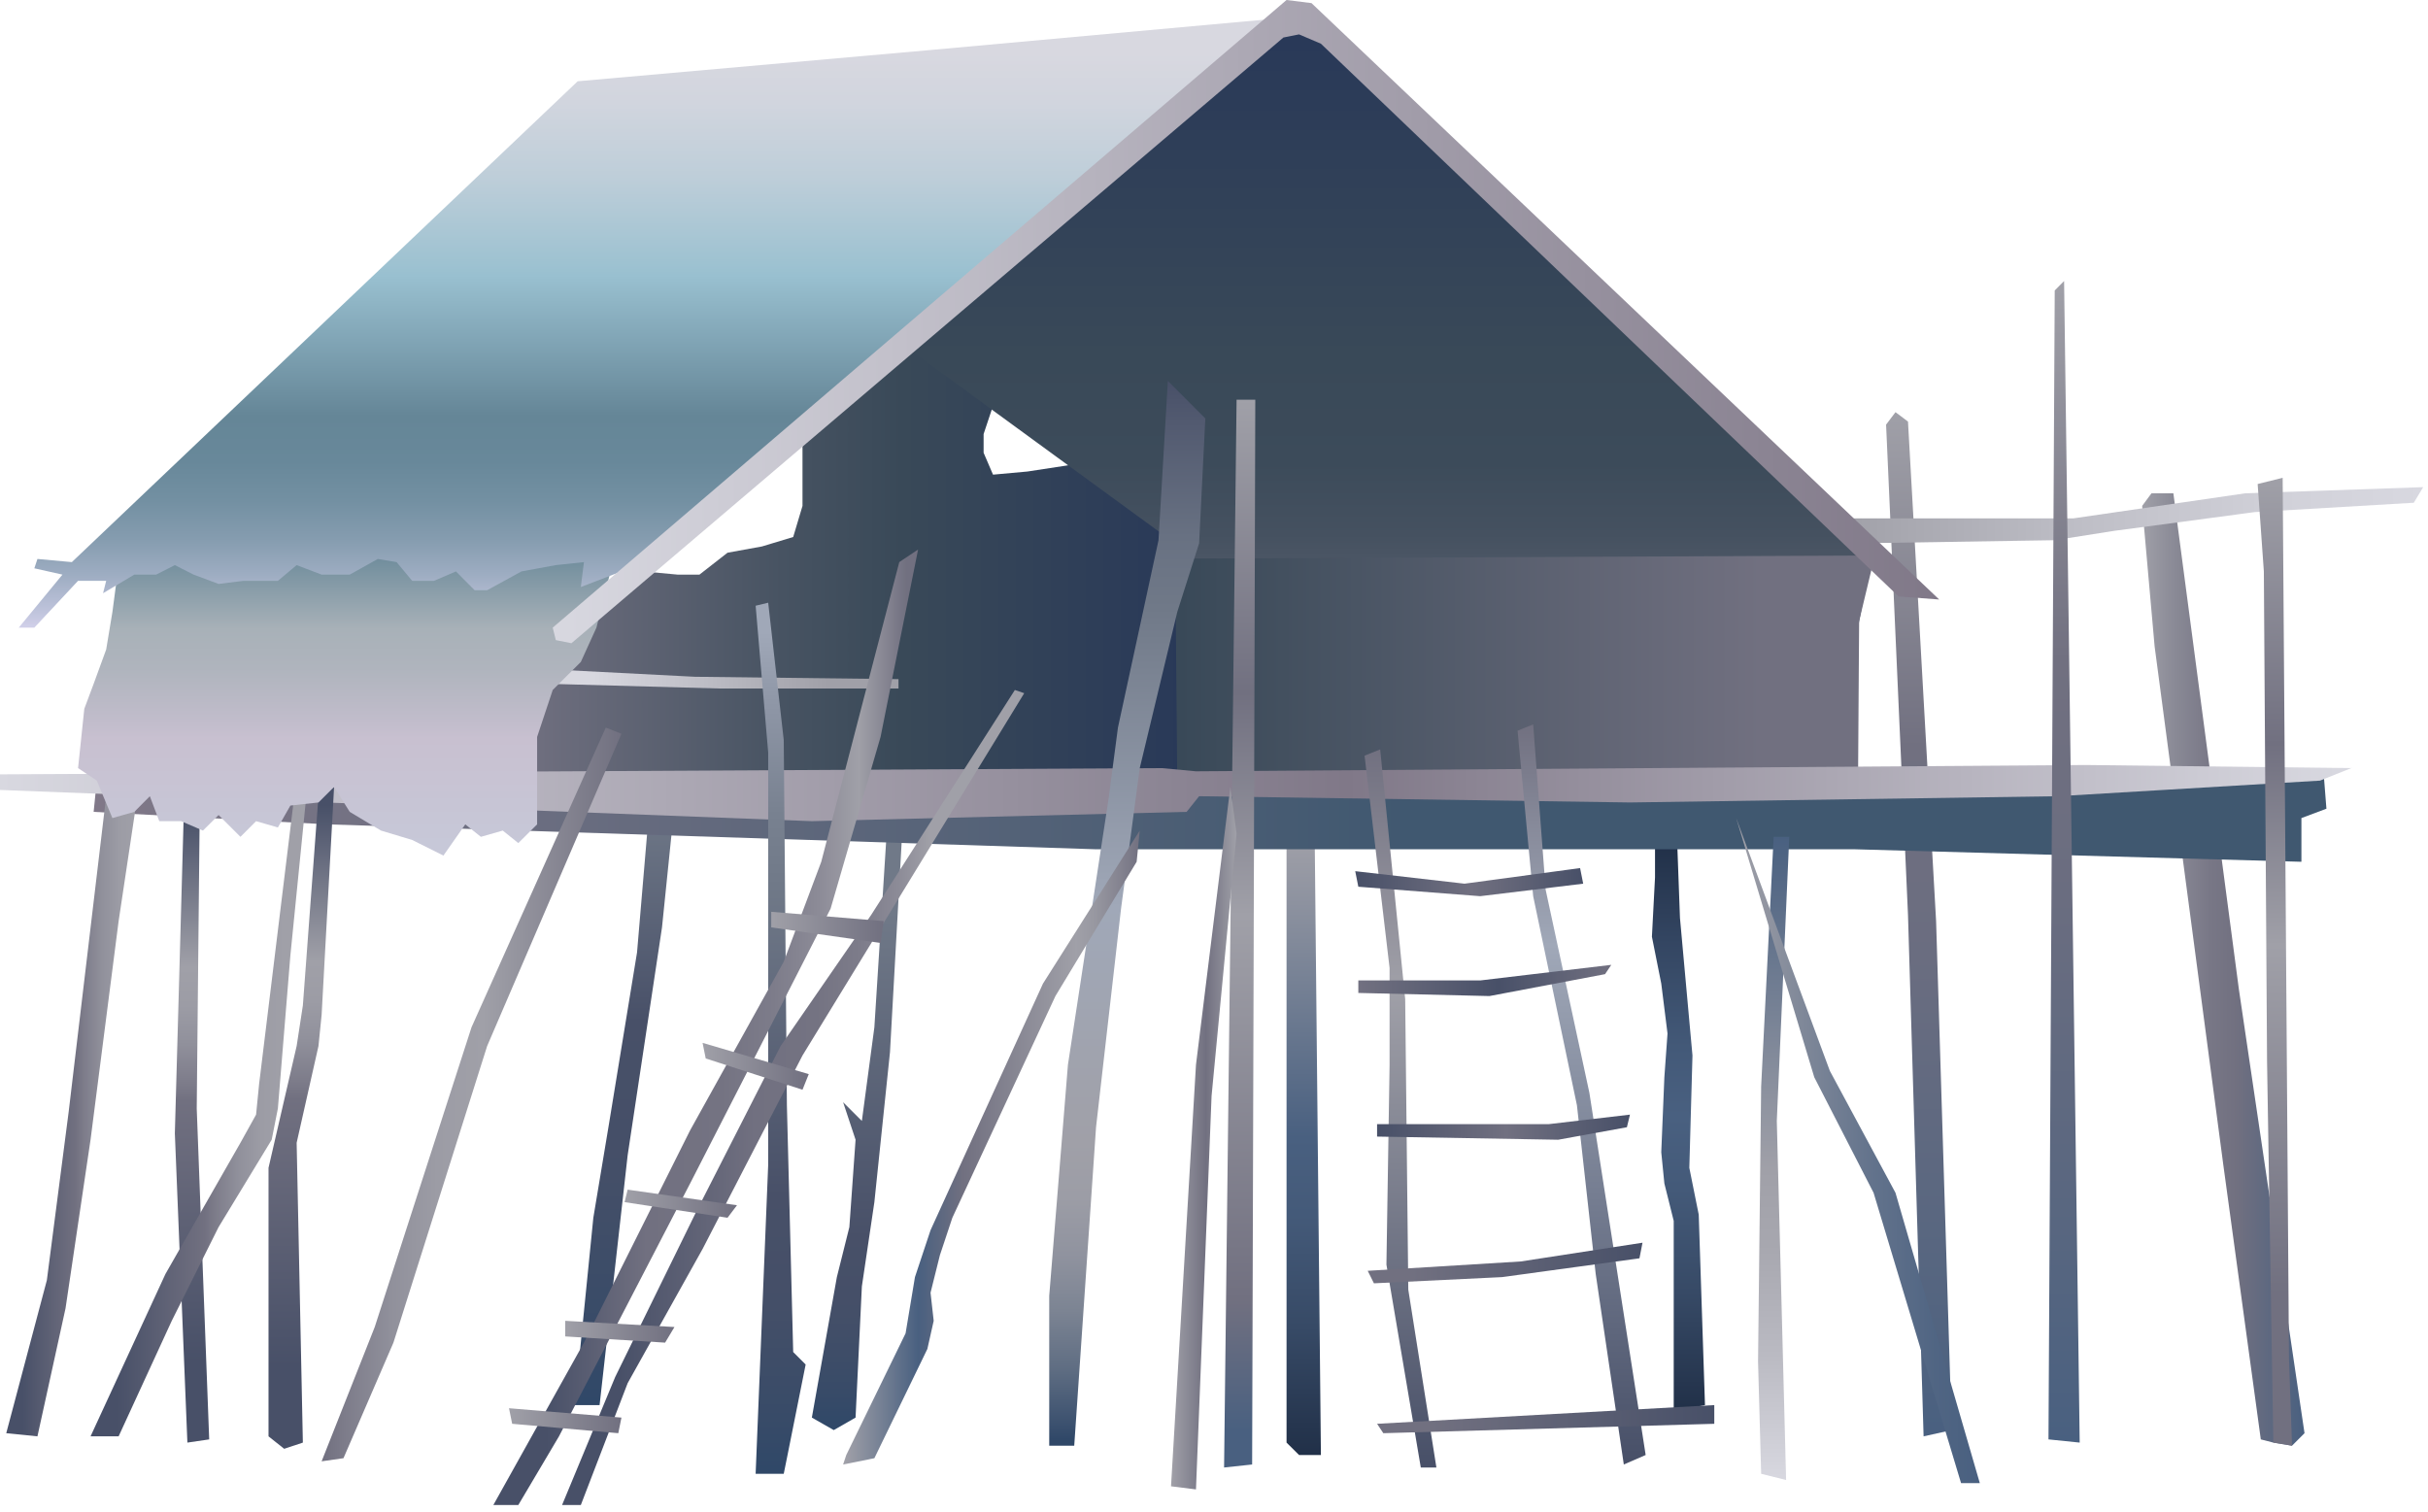 
        <svg xmlns:rdf="http://www.w3.org/1999/02/22-rdf-syntax-ns#" xmlns="http://www.w3.org/2000/svg" xmlns:cc="http://creativecommons.org/ns#" xmlns:xlink="http://www.w3.org/1999/xlink" xmlns:dc="http://purl.org/dc/elements/1.1/" x="0px" y="0px" width="501" height="312" viewBox="0 0 501 312" xml:space="preserve">
            <title>Reef fishing hut</title>
            <desc xmlns:ian_image_library="https://ian.umces.edu/media-library/">
                <ian_image_library:title>Reef fishing hut</ian_image_library:title>
                <ian_image_library:descr>Illustration of reef fishing hut</ian_image_library:descr>
                <ian_image_library:scene>
                    <ian_image_library:contains>fishing, industry, reef, fishing, hut, harvest, catch, collection</ian_image_library:contains>
                    <ian_image_library:when>2008-12-22</ian_image_library:when>
                </ian_image_library:scene>
            </desc>
            
 <defs></defs>
 <linearGradient id="ian_symbols_32702abec5f94dd45908af61c30735b1" y2="114.7" gradientUnits="userSpaceOnUse" x2="247.43" y1="114.7" x1="107.6">
  <stop stop-color="#717080" offset=".006"/>
  <stop stop-color="#6B6C7C" offset=".052"/>
  <stop stop-color="#475362" offset=".385"/>
  <stop stop-color="#394958" offset=".562"/>
  <stop stop-color="#283858" offset="1"/>
 </linearGradient>
 <polygon points="107.6 160.44 109.54 144.99 116.63 134.03 132.72 117.92 139.82 118.58 144.33 118.58 150.12 114.06 157.22 112.77 163.67 110.82 165.59 104.4 165.59 89.575 189.44 67.659 205.54 81.833 202.96 89.575 202.96 93.43 204.9 97.95 211.99 97.306 220.36 96.028 222.93 92.796 247.43 112.12 246.14 161.74" fill="url(#ian_symbols_32702abec5f94dd45908af61c30735b1)"/>
 <linearGradient id="ian_symbols_de562af611173a048d66d053ee76f15d" y2="4.521" gradientUnits="userSpaceOnUse" x2="286.41" y1="161.74" x1="286.41">
  <stop stop-color="#717080" offset=".152"/>
  <stop stop-color="#696A7A" offset=".173"/>
  <stop stop-color="#545C6B" offset=".246"/>
  <stop stop-color="#455160" offset=".327"/>
  <stop stop-color="#3C4B5A" offset=".421"/>
  <stop stop-color="#394958" offset=".562"/>
  <stop stop-color="#283858" offset="1"/>
 </linearGradient>
 <polygon points="383.38 161.09 383.38 129.52 385.96 116 311.21 44.465 269.33 4.521 262.89 5.798 189.44 69.603 186.86 71.535 244.2 113.4 242.92 161.74" fill="url(#ian_symbols_de562af611173a048d66d053ee76f15d)"/>
 <linearGradient id="ian_symbols_0d2ea09ac63e01a4653f869056c3a1a6" y2="138.18" gradientUnits="userSpaceOnUse" x2="386.86" y1="138.18" x1="242.51">
  <stop stop-color="#394958" offset=".006"/>
  <stop stop-color="#717080" offset=".837"/>
 </linearGradient>
 <polygon points="242.92 161.74 242.51 115.28 386.86 114.63 383.62 128.16 383.38 161.09" fill="url(#ian_symbols_0d2ea09ac63e01a4653f869056c3a1a6)"/>
 <linearGradient id="ian_symbols_10ae46df263f7e94fd3b172e8df04fcf" y2="140.16" gradientUnits="userSpaceOnUse" x2="185.4" y1="140.16" x1="113.4">
  <stop stop-color="#D8D8E0" offset=".124"/>
  <stop stop-color="#A0A0A8" offset=".798"/>
  <stop stop-color="#A0A0A8" offset="1"/>
 </linearGradient>
 <polygon points="115.34 138.22 143.36 139.66 185.4 140.15 185.4 142.09 148.68 142.09 113.4 141.12" fill="url(#ian_symbols_10ae46df263f7e94fd3b172e8df04fcf)"/>
 <linearGradient id="ian_symbols_25e9b6be3d4711441541fd9e7843657e" y2="172.04" gradientUnits="userSpaceOnUse" x2="346.33" y1="291.24" x1="346.33">
  <stop stop-color="#213048" offset="0"/>
  <stop stop-color="#374A66" offset=".206"/>
  <stop stop-color="#445A79" offset=".386"/>
  <stop stop-color="#496080" offset=".511"/>
  <stop stop-color="#435978" offset=".631"/>
  <stop stop-color="#334561" offset=".819"/>
  <stop stop-color="#213048" offset=".983"/>
 </linearGradient>
 <polygon points="341.5 172.04 346.01 172.04 346.65 189.44 348.58 210.71 349.23 217.81 348.58 241 350.52 250.65 351.81 289.96 345.36 291.24 345.36 251.95 343.43 244.22 342.79 237.78 343.43 222.3 344.08 213.28 342.79 202.98 340.86 193.31 341.5 181.06" fill="url(#ian_symbols_25e9b6be3d4711441541fd9e7843657e)"/>
 <linearGradient id="ian_symbols_f4103707029b7cc411cf7940a1fb56d9" y2="166.24" gradientUnits="userSpaceOnUse" x2="128.86" y1="289.96" x1="128.86">
  <stop stop-color="#304868" offset=".006"/>
  <stop stop-color="#384B68" offset=".122"/>
  <stop stop-color="#444F68" offset=".381"/>
  <stop stop-color="#485068" offset=".64"/>
  <stop stop-color="#707988" offset="1"/>
 </linearGradient>
 <polygon points="134.02 166.24 139.17 166.24 136.6 191.38 129.51 238.42 123.72 289.96 118.56 289.96 122.43 251.3 125.65 231.98 131.45 196.53" fill="url(#ian_symbols_f4103707029b7cc411cf7940a1fb56d9)"/>
 <linearGradient id="ian_symbols_c11a0e5e503997d4719491bef3fdd4c3" y2="170.76" gradientUnits="userSpaceOnUse" x2="176.87" y1="295.12" x1="176.87">
  <stop stop-color="#304868" offset=".006"/>
  <stop stop-color="#384B68" offset=".064"/>
  <stop stop-color="#444F68" offset=".192"/>
  <stop stop-color="#485068" offset=".32"/>
  <stop stop-color="#707988" offset=".86"/>
 </linearGradient>
 <polygon points="167.52 292.54 172.04 295.12 176.54 292.54 177.84 265.47 180.42 248.08 183.64 217.15 186.22 170.76 182.99 171.4 180.42 211.99 177.84 231.32 173.97 227.46 176.54 235.2 175.26 253.23 172.68 263.55" fill="url(#ian_symbols_c11a0e5e503997d4719491bef3fdd4c3)"/>
 <linearGradient id="ian_symbols_87d1653fe9ac2924a9ba7753f4fca41e" y2="172.04" gradientUnits="userSpaceOnUse" x2="269.01" y1="300.26" x1="269.01">
  <stop stop-color="#213048" offset="0"/>
  <stop stop-color="#374A66" offset=".206"/>
  <stop stop-color="#445A79" offset=".386"/>
  <stop stop-color="#496080" offset=".511"/>
  <stop stop-color="#A0A0A8" offset=".994"/>
 </linearGradient>
 <polygon points="265.47 297.7 268.05 300.26 272.56 300.26 271.27 172.04 265.47 172.04" fill="url(#ian_symbols_87d1653fe9ac2924a9ba7753f4fca41e)"/>
 <linearGradient id="ian_symbols_ad1a0d6fdfc596e46139d010e042aa68" y2="200.07" gradientUnits="userSpaceOnUse" x2="475.52" y1="200.07" x1="442.02">
  <stop stop-color="#A0A0A8" offset="0"/>
  <stop stop-color="#8A8A96" offset=".197"/>
  <stop stop-color="#787786" offset=".422"/>
  <stop stop-color="#717080" offset=".579"/>
  <stop stop-color="#496080" offset="1"/>
 </linearGradient>
 <polygon points="442.02 104.4 443.94 101.8 448.46 101.8 461.99 204.25 475.52 295.76 472.94 298.34 469.08 297.7 466.5 297.04 458.76 240.36 444.59 133.4" fill="url(#ian_symbols_ad1a0d6fdfc596e46139d010e042aa68)"/>
 <linearGradient id="ian_symbols_97743005c70d371431d15f2443185e97" y2="85.055" gradientUnits="userSpaceOnUse" x2="395.95" y1="296.41" x1="395.95">
  <stop stop-color="#496080" offset="0"/>
  <stop stop-color="#576680" offset=".171"/>
  <stop stop-color="#6A6D80" offset=".468"/>
  <stop stop-color="#717080" offset=".674"/>
  <stop stop-color="#A0A0A8" offset="1"/>
 </linearGradient>
 <polygon points="389.18 87.631 391.12 85.054 393.7 86.998 399.5 190.09 402.72 295.12 396.92 296.41 393.7 188.79" fill="url(#ian_symbols_97743005c70d371431d15f2443185e97)"/>
 <linearGradient id="ian_symbols_39c9d5b709a668c47d7c526e60168f22" y2="106.33" gradientUnits="userSpaceOnUse" x2="500" y1="106.33" x1="380.14">
  <stop stop-color="#A0A0A8" offset="0"/>
  <stop stop-color="#BEBEC6" offset=".404"/>
  <stop stop-color="#D1D1D9" offset=".756"/>
  <stop stop-color="#D8D8E0" offset="1"/>
 </linearGradient>
 <polygon points="500 100.53 463.29 101.8 427.84 106.97 380.14 106.97 383.38 112.12 423.98 111.48 436.21 109.55 465.21 105.68 498.07 103.75" fill="url(#ian_symbols_39c9d5b709a668c47d7c526e60168f22)"/>
 <linearGradient id="ian_symbols_bc30552ce9698b84e151299aa5ad0359" y2="168.18" gradientUnits="userSpaceOnUse" x2="480.04" y1="168.18" x1="19.323">
  <stop stop-color="#807888" offset="0"/>
  <stop stop-color="#405870" offset=".59"/>
  <stop stop-color="#405870" offset=".994"/>
 </linearGradient>
 <polygon points="479.38 158.51 480.04 166.89 474.88 168.82 474.88 177.84 382.74 175.26 226.16 175.26 67.659 170.12 19.323 167.54 19.972 161.09 246.14 161.74" fill="url(#ian_symbols_bc30552ce9698b84e151299aa5ad0359)"/>
 <linearGradient id="ian_symbols_25e803f55d15fb14d1040208ec1bf9d6" y2="163.67" gradientUnits="userSpaceOnUse" x2="485.18" y1="163.67">
  <stop stop-color="#D8D8E0" offset="0"/>
  <stop stop-color="#807888" offset=".573"/>
  <stop stop-color="#D8D8E0" offset=".994"/>
 </linearGradient>
 <polygon points="485.18 158.51 478.73 161.09 424.62 164.31 336.33 165.6 247.43 164.31 244.85 167.54 167.52 169.46 0 163.02 0 159.8 239.7 158.51 246.78 159.17 430.41 157.87" fill="url(#ian_symbols_25e803f55d15fb14d1040208ec1bf9d6)"/>
 <linearGradient id="ian_symbols_5a7a28364fb771e4818259007adf20d9" y2="82.488" gradientUnits="userSpaceOnUse" x2="255.8" y1="302.84" x1="255.8">
  <stop stop-color="#496080" offset=".034"/>
  <stop stop-color="#717080" offset=".157"/>
  <stop stop-color="#A0A0A8" offset=".517"/>
  <stop stop-color="#717080" offset=".725"/>
  <stop stop-color="#A0A0A8" offset="1"/>
 </linearGradient>
 <polygon points="255.16 82.488 259.02 82.488 258.37 302.22 252.58 302.84" fill="url(#ian_symbols_5a7a28364fb771e4818259007adf20d9)"/>
 <linearGradient id="ian_symbols_0b26fa0ec9aede84cd12b7e9fdfc776c" y2="234.87" gradientUnits="userSpaceOnUse" x2="255.16" y1="234.87" x1="241.63">
  <stop stop-color="#A0A0A8" offset=".006"/>
  <stop stop-color="#717080" offset=".534"/>
  <stop stop-color="#A0A0A8" offset="1"/>
 </linearGradient>
 <polygon points="246.78 307.36 241.63 306.72 246.78 219.73 253.87 162.39 255.16 172.04 250 226.18" fill="url(#ian_symbols_0b26fa0ec9aede84cd12b7e9fdfc776c)"/>
 <linearGradient id="ian_symbols_6d8af4ce6785aa349d5143800bb1c578" y2="78.612" gradientUnits="userSpaceOnUse" x2="232.6" y1="298.34" x1="232.6">
  <stop stop-color="#304868" offset=".006"/>
  <stop stop-color="#3C516F" offset=".021"/>
  <stop stop-color="#606E83" offset=".074"/>
  <stop stop-color="#7C8493" offset=".127"/>
  <stop stop-color="#90939F" offset=".18"/>
  <stop stop-color="#9C9DA6" offset=".233"/>
  <stop stop-color="#A0A0A8" offset=".286"/>
  <stop stop-color="#A0A8B8" offset=".506"/>
  <stop stop-color="#707988" offset=".786"/>
  <stop stop-color="#687182" offset=".854"/>
  <stop stop-color="#525A70" offset=".961"/>
  <stop stop-color="#485068" offset="1"/>
 </linearGradient>
 <polygon points="221.66 298.34 226.16 232.62 231.32 187.51 235.18 158.51 242.92 126.3 247.43 112.12 248.71 86.354 240.98 78.611 239.05 111.48 230.68 150.15 228.73 164.96 220.36 219.73 216.5 267.41 216.5 298.34" fill="url(#ian_symbols_6d8af4ce6785aa349d5143800bb1c578)"/>
 <linearGradient id="ian_symbols_2c5464d226d97174c9af189c8f93f5b9" y2="230.36" gradientUnits="userSpaceOnUse" x2="28.348" y1="230.36" x1="1.289">
  <stop stop-color="#485068" offset=".124"/>
  <stop stop-color="#717080" offset=".528"/>
  <stop stop-color="#7D7C8A" offset=".592"/>
  <stop stop-color="#90909B" offset=".727"/>
  <stop stop-color="#9C9CA5" offset=".864"/>
  <stop stop-color="#A0A0A8" offset="1"/>
 </linearGradient>
 <polygon points="7.726 296.41 1.289 295.76 9.669 264.19 14.174 229.4 21.911 164.31 28.348 164.31 24.477 190.09 18.684 235.2 13.524 269.99" fill="url(#ian_symbols_2c5464d226d97174c9af189c8f93f5b9)"/>
 <linearGradient id="ian_symbols_4efb2e5c1421edd4b520e586d2fa6522" y2="98.606" gradientUnits="userSpaceOnUse" x2="469.4" y1="298.34" x1="469.4">
  <stop stop-color="#717080" offset=".157"/>
  <stop stop-color="#A0A0A8" offset=".517"/>
  <stop stop-color="#717080" offset=".725"/>
  <stop stop-color="#A0A0A8" offset="1"/>
 </linearGradient>
 <polygon points="465.85 99.883 471.01 98.605 472.31 280.29 472.94 298.34 469.08 297.7 467.79 219.08 467.13 117.92" fill="url(#ian_symbols_4efb2e5c1421edd4b520e586d2fa6522)"/>
 <linearGradient id="ian_symbols_ec042228f5085db4cd39c3bc4ed9d1ae" y2="172.69" gradientUnits="userSpaceOnUse" x2="365.98" y1="305.42" x1="365.98">
  <stop stop-color="#D8D8E0" offset="0"/>
  <stop stop-color="#BABAC2" offset=".195"/>
  <stop stop-color="#A7A7AF" offset=".365"/>
  <stop stop-color="#A0A0A8" offset=".483"/>
  <stop stop-color="#496080" offset="1"/>
 </linearGradient>
 <polygon points="365.98 172.69 369.2 172.69 366.63 231.32 368.55 305.42 363.4 304.14 362.76 280.94 363.4 224.23" fill="url(#ian_symbols_ec042228f5085db4cd39c3bc4ed9d1ae)"/>
 <linearGradient id="ian_symbols_c5e0337c0541f224d1b9da278c61efca" y2="154.65" gradientUnits="userSpaceOnUse" x2="288.98" y1="302.84" x1="288.98">
  <stop stop-color="#485068" offset=".006"/>
  <stop stop-color="#A0A0A8" offset=".668"/>
  <stop stop-color="#717080" offset="1"/>
 </linearGradient>
 <polygon points="281.57 155.94 284.79 154.65 289.95 206.19 290.59 266.13 296.39 302.84 293.17 302.84 286.08 260.97 286.73 219.73 286.73 199.76" fill="url(#ian_symbols_c5e0337c0541f224d1b9da278c61efca)"/>
 <linearGradient id="ian_symbols_b147f97df2807f24197669b7104ce1b1" y2="149.49" gradientUnits="userSpaceOnUse" x2="326.35" y1="302.22" x1="326.35">
  <stop stop-color="#485068" offset=".006"/>
  <stop stop-color="#A0A8B8" offset=".702"/>
  <stop stop-color="#717080" offset="1"/>
 </linearGradient>
 <polygon points="313.14 150.79 316.36 149.49 318.94 183.64 327.96 225.53 339.57 300.26 335.06 302.22 329.26 262.89 325.39 228.1 316.36 184.94" fill="url(#ian_symbols_b147f97df2807f24197669b7104ce1b1)"/>
 <linearGradient id="ian_symbols_c8782ba9c35369e4c9ab703eda6610e3" y2="292.86" gradientUnits="userSpaceOnUse" x2="353.73" y1="292.86" x1="284.15">
  <stop stop-color="#717080" offset=".163"/>
  <stop stop-color="#485068" offset="1"/>
 </linearGradient>
 <polygon points="284.15 293.82 353.73 289.96 353.73 293.82 285.44 295.76" fill="url(#ian_symbols_c8782ba9c35369e4c9ab703eda6610e3)"/>
 <linearGradient id="ian_symbols_fe13a8ba4ead19d4a5c62d6678ea9167" y2="260.64" gradientUnits="userSpaceOnUse" x2="338.92" y1="260.64" x1="282.22">
  <stop stop-color="#717080" offset=".163"/>
  <stop stop-color="#485068" offset="1"/>
 </linearGradient>
 <polygon points="282.22 262.25 313.79 260.32 338.92 256.45 338.29 259.67 309.92 263.55 283.5 264.83" fill="url(#ian_symbols_fe13a8ba4ead19d4a5c62d6678ea9167)"/>
 <linearGradient id="ian_symbols_87f60427612ae0647ddb27057f2b3e7d" y2="232.61" gradientUnits="userSpaceOnUse" x2="336.33" y1="232.61" x1="284.15">
  <stop stop-color="#485068" offset=".006"/>
  <stop stop-color="#717080" offset=".511"/>
  <stop stop-color="#485068" offset="1"/>
 </linearGradient>
 <polygon points="336.33 230.02 335.7 232.62 321.52 235.2 284.15 234.55 284.15 231.98 319.59 231.98" fill="url(#ian_symbols_87f60427612ae0647ddb27057f2b3e7d)"/>
 <linearGradient id="ian_symbols_7d18ac142adc30b409f39e4fcfa3342d" y2="202.33" gradientUnits="userSpaceOnUse" x2="332.48" y1="202.33" x1="280.28">
  <stop stop-color="#717080" offset=".006"/>
  <stop stop-color="#485068" offset=".551"/>
  <stop stop-color="#717080" offset="1"/>
 </linearGradient>
 <polygon points="332.48 199.11 331.19 201.03 307.34 205.55 280.28 204.91 280.28 202.33 305.42 202.33" fill="url(#ian_symbols_7d18ac142adc30b409f39e4fcfa3342d)"/>
 <linearGradient id="ian_symbols_97f0260cbf7f1ef401b67d19921da893" y2="182.04" gradientUnits="userSpaceOnUse" x2="326.68" y1="182.04" x1="279.64">
  <stop stop-color="#485068" offset=".006"/>
  <stop stop-color="#717080" offset=".511"/>
  <stop stop-color="#485068" offset="1"/>
 </linearGradient>
 <polygon points="326.04 179.14 326.68 182.36 305.42 184.94 280.28 182.99 279.64 179.78 302.19 182.36" fill="url(#ian_symbols_97f0260cbf7f1ef401b67d19921da893)"/>
 <linearGradient id="ian_symbols_23dd49d31d09cad491f6406707500b3c" y2="164.31" gradientUnits="userSpaceOnUse" x2="39.623" y1="297.7" x1="39.623">
  <stop stop-color="#485068" offset=".124"/>
  <stop stop-color="#717080" offset=".528"/>
  <stop stop-color="#7D7C8A" offset=".556"/>
  <stop stop-color="#90909B" offset=".616"/>
  <stop stop-color="#9C9CA5" offset=".676"/>
  <stop stop-color="#A0A0A8" offset=".736"/>
  <stop stop-color="#485068" offset=".972"/>
 </linearGradient>
 <polygon points="43.166 297.04 40.594 228.75 41.239 164.31 38.017 164.31 36.079 233.9 38.667 297.7" fill="url(#ian_symbols_23dd49d31d09cad491f6406707500b3c)"/>
 <linearGradient id="ian_symbols_9c81d9c933f8b32425894371517f9381" y2="230.69" gradientUnits="userSpaceOnUse" x2="63.138" y1="230.69" x1="18.684">
  <stop stop-color="#485068" offset=".124"/>
  <stop stop-color="#717080" offset=".528"/>
  <stop stop-color="#7D7C8A" offset=".578"/>
  <stop stop-color="#90909B" offset=".685"/>
  <stop stop-color="#9C9CA5" offset=".792"/>
  <stop stop-color="#A0A0A8" offset=".899"/>
 </linearGradient>
 <polygon points="24.477 296.41 35.44 272.57 45.104 253.23 56.062 235.2 57.34 228.75 59.917 197.18 63.138 164.96 60.566 165.6 53.479 223.6 52.841 230.02 49.614 235.83 34.146 262.89 18.684 296.41" fill="url(#ian_symbols_9c81d9c933f8b32425894371517f9381)"/>
 <linearGradient id="ian_symbols_b54f9458ebefa604298dbda4fdac4192" y2="124.38" gradientUnits="userSpaceOnUse" x2="161.08" y1="304.14" x1="161.08">
  <stop stop-color="#304868" offset=".006"/>
  <stop stop-color="#384B68" offset=".064"/>
  <stop stop-color="#444F68" offset=".192"/>
  <stop stop-color="#485068" offset=".32"/>
  <stop stop-color="#707988" offset=".674"/>
  <stop stop-color="#788190" offset=".757"/>
  <stop stop-color="#8F97A7" offset=".887"/>
  <stop stop-color="#A0A8B8" offset=".966"/>
 </linearGradient>
 <polygon points="162.37 300.92 166.24 281.59 163.67 279.01 162.37 228.1 161.72 152.71 158.51 124.38 155.92 125 158.51 155.29 158.51 240.36 155.92 304.14 161.72 304.14" fill="url(#ian_symbols_b54f9458ebefa604298dbda4fdac4192)"/>
 <linearGradient id="ian_symbols_439652117c7183a4897a87b8f8bee0e4" y2="225.85" gradientUnits="userSpaceOnUse" x2="128.23" y1="225.85" x1="66.365">
  <stop stop-color="#717080" offset=".006"/>
  <stop stop-color="#7D7C8A" offset=".077"/>
  <stop stop-color="#90909B" offset=".231"/>
  <stop stop-color="#9C9CA5" offset=".385"/>
  <stop stop-color="#A0A0A8" offset=".539"/>
  <stop stop-color="#717080" offset="1"/>
 </linearGradient>
 <polygon points="66.365 301.56 70.875 300.92 81.183 277.07 100.52 215.86 128.23 151.42 125 150.15 97.295 211.99 77.323 273.85" fill="url(#ian_symbols_439652117c7183a4897a87b8f8bee0e4)"/>
 <linearGradient id="ian_symbols_3d11fe6f93af2254b58eccef0fe2e5d1" y2="236.81" gradientUnits="userSpaceOnUse" x2="235.18" y1="236.81" x1="173.97">
  <stop stop-color="#A0A0A8" offset=".006"/>
  <stop stop-color="#496080" offset=".253"/>
  <stop stop-color="#717080" offset=".405"/>
  <stop stop-color="#A0A0A8" offset=".786"/>
  <stop stop-color="#9898A1" offset=".847"/>
  <stop stop-color="#82818E" offset=".942"/>
  <stop stop-color="#717080" offset="1"/>
 </linearGradient>
 <polygon points="174.62 300.26 186.86 275.15 188.79 263.55 192.01 253.87 215.21 202.98 235.18 171.4 234.54 177.84 217.78 205.55 196.51 251.3 193.94 259.03 192.01 266.77 192.66 272.57 191.36 278.37 180.42 300.92 173.97 302.22" fill="url(#ian_symbols_3d11fe6f93af2254b58eccef0fe2e5d1)"/>
 <linearGradient id="ian_symbols_f4c0f4f7514dcae4f5697ab89f32b60f" y2="162.39" gradientUnits="userSpaceOnUse" x2="62.172" y1="298.98" x1="62.172">
  <stop stop-color="#485068" offset=".124"/>
  <stop stop-color="#717080" offset=".528"/>
  <stop stop-color="#7D7C8A" offset=".556"/>
  <stop stop-color="#90909B" offset=".616"/>
  <stop stop-color="#9C9CA5" offset=".676"/>
  <stop stop-color="#A0A0A8" offset=".736"/>
  <stop stop-color="#485068" offset=".972"/>
 </linearGradient>
 <polygon points="62.494 297.7 61.211 235.83 65.715 215.86 66.365 209.41 68.937 162.39 65.715 164.31 62.494 207.49 61.211 215.86 55.407 241 55.407 250.65 55.407 296.41 58.639 298.98" fill="url(#ian_symbols_f4c0f4f7514dcae4f5697ab89f32b60f)"/>
 <linearGradient id="ian_symbols_64ad4312dca8bad4a142f72134c35494" y2="112.12" gradientUnits="userSpaceOnUse" x2="71.522" y1="176.56" x1="71.522">
  <stop stop-color="#C7C8D8" offset=".034"/>
  <stop stop-color="#C8C0D0" offset=".376"/>
  <stop stop-color="#C2BDCC" offset=".42"/>
  <stop stop-color="#AFB4BD" offset=".6"/>
  <stop stop-color="#A8B1B8" offset=".725"/>
  <stop stop-color="#658697" offset="1"/>
 </linearGradient>
 <polygon points="24.477 116.62 23.194 126.3 21.911 134.03 19.323 141.12 17.396 146.27 16.107 158.51 19.972 161.09 23.194 168.82 27.709 167.54 30.919 164.31 32.869 169.46 37.368 169.46 41.877 171.4 45.104 168.19 49.614 172.69 52.841 169.46 57.34 170.76 59.917 166.24 65.715 165.6 68.937 162.39 72.164 167.54 78.611 171.4 85.054 173.34 91.497 176.56 96.007 170.12 99.228 172.69 103.74 171.4 106.95 173.98 110.83 170.12 110.83 160.44 110.83 152.07 114.05 142.39 119.85 136.6 123.07 129.52 126.94 114.06 108.89 112.77 91.497 114.06 74.096 113.4 56.701 114.06 47.042 115.35 35.44 112.12" fill="url(#ian_symbols_64ad4312dca8bad4a142f72134c35494)"/>
 <linearGradient id="ian_symbols_8c966c5d3664d034754ddca3c76c2cbc" y2="3.877" gradientUnits="userSpaceOnUse" x2="133.38" y1="129.52" x1="133.38">
  <stop stop-color="#D1D0E9" offset="0"/>
  <stop stop-color="#BEC3DB" offset=".028"/>
  <stop stop-color="#9EADC2" offset=".086"/>
  <stop stop-color="#859CAF" offset=".146"/>
  <stop stop-color="#7390A2" offset=".208"/>
  <stop stop-color="#68889A" offset=".273"/>
  <stop stop-color="#658697" offset=".348"/>
  <stop stop-color="#99C0D0" offset=".579"/>
  <stop stop-color="#9EC2D1" offset=".599"/>
  <stop stop-color="#BECED9" offset=".741"/>
  <stop stop-color="#D1D5DE" offset=".861"/>
  <stop stop-color="#D8D8E0" offset=".944"/>
 </linearGradient>
 <polygon points="262.89 3.876 192.01 10.319 119.2 16.772 14.824 116 7.726 115.35 7.087 117.28 12.885 118.58 3.871 129.52 7.087 129.52 16.107 119.86 21.911 119.86 21.266 122.42 27.709 118.58 32.219 118.58 36.079 116.62 39.945 118.58 45.104 120.5 50.264 119.86 57.34 119.86 61.211 116.62 66.365 118.58 72.164 118.58 77.962 115.35 81.833 116 85.054 119.86 89.559 119.86 94.079 117.92 97.939 121.8 100.52 121.8 107.6 117.92 114.69 116.62 120.49 116 119.85 121.14 128.23 117.92 132.72 117.92" fill="url(#ian_symbols_8c966c5d3664d034754ddca3c76c2cbc)"/>
 <linearGradient id="ian_symbols_ae120ec79795e05469733ac6f2b32622" y2="66.37" gradientUnits="userSpaceOnUse" x2="400.14" y1="66.37" x1="114.05">
  <stop stop-color="#D8D8E0" offset="0"/>
  <stop stop-color="#807888" offset="1"/>
 </linearGradient>
 <polygon points="114.05 129.52 265.47 0 270.62 .645 400.14 123.72 391.75 123.08 272.56 9.02 268.05 7.098 264.82 7.742 117.91 132.74 114.69 132.1" fill="url(#ian_symbols_ae120ec79795e05469733ac6f2b32622)"/>
 <linearGradient id="ian_symbols_f8df9f92301152d4692cf4d4b8142a4e" y2="237.44" gradientUnits="userSpaceOnUse" x2="408.52" y1="237.44" x1="358.25">
  <stop stop-color="#A0A0A8" offset="0"/>
  <stop stop-color="#828A9A" offset=".247"/>
  <stop stop-color="#63738C" offset=".556"/>
  <stop stop-color="#506583" offset=".818"/>
  <stop stop-color="#496080" offset="1"/>
 </linearGradient>
 <polygon points="408.52 306.06 391.12 246.15 377.58 221 358.25 168.82 374.36 222.3 386.6 246.15 404.65 306.06" fill="url(#ian_symbols_f8df9f92301152d4692cf4d4b8142a4e)"/>
 <linearGradient id="ian_symbols_608cf9f7513a5fc435556fb0c3f33a27" y2="57.996" gradientUnits="userSpaceOnUse" x2="425.91" y1="297.7" x1="425.91">
  <stop stop-color="#496080" offset="0"/>
  <stop stop-color="#576680" offset=".171"/>
  <stop stop-color="#6A6D80" offset=".468"/>
  <stop stop-color="#717080" offset=".674"/>
  <stop stop-color="#A0A0A8" offset="1"/>
 </linearGradient>
 <polygon points="422.69 297.04 429.13 297.7 425.91 57.995 423.98 59.938" fill="url(#ian_symbols_608cf9f7513a5fc435556fb0c3f33a27)"/>
 <linearGradient id="ian_symbols_98624180eb78c3b435333d14c6dd71c5" y2="226.49" gradientUnits="userSpaceOnUse" x2="211.34" y1="226.49" x1="115.98">
  <stop stop-color="#485068" offset=".124"/>
  <stop stop-color="#717080" offset=".416"/>
  <stop stop-color="#747382" offset=".551"/>
  <stop stop-color="#7D7C8A" offset=".645"/>
  <stop stop-color="#8C8B97" offset=".727"/>
  <stop stop-color="#A0A0A8" offset=".798"/>
  <stop stop-color="#A0A0A8" offset="1"/>
 </linearGradient>
 <polygon points="209.41 142.39 211.34 143.05 165.59 217.81 144.97 257.75 129.51 285.44 119.85 310.58 115.98 310.58 126.94 284.16 143.68 250.02 161.08 215.86 179.77 188.79" fill="url(#ian_symbols_98624180eb78c3b435333d14c6dd71c5)"/>
 <linearGradient id="ian_symbols_d3fac82cad15c4a4195686238f376168" y2="211.99" gradientUnits="userSpaceOnUse" x2="189.44" y1="211.99" x1="101.81">
  <stop stop-color="#485068" offset=".124"/>
  <stop stop-color="#717080" offset=".36"/>
  <stop stop-color="#747382" offset=".536"/>
  <stop stop-color="#7D7C8A" offset=".66"/>
  <stop stop-color="#8C8B97" offset=".766"/>
  <stop stop-color="#A0A0A8" offset=".86"/>
  <stop stop-color="#717080" offset=".972"/>
 </linearGradient>
 <polygon points="185.56 116 189.44 113.4 181.7 152.07 171.39 187.51 155.92 217.81 142.4 244.22 115.34 296.41 106.95 310.58 101.8 310.58 120.49 277.07 142.4 233.26 161.72 198.46 169.46 177.84" fill="url(#ian_symbols_d3fac82cad15c4a4195686238f376168)"/>
 <linearGradient id="ian_symbols_1bb732bc7b51d834595090f8f1189c20" y2="191.37" gradientUnits="userSpaceOnUse" x2="182.34" y1="191.37" x1="159.14">
  <stop stop-color="#A0A0A8" offset="0"/>
  <stop stop-color="#717080" offset=".994"/>
 </linearGradient>
 <polygon points="159.14 188.16 182.34 190.09 181.7 194.59 159.14 191.38" fill="url(#ian_symbols_1bb732bc7b51d834595090f8f1189c20)"/>
 <linearGradient id="ian_symbols_fc18911e44c97c34d9c0d6b1fa44a660" y2="220.04" gradientUnits="userSpaceOnUse" x2="166.88" y1="220.04" x1="144.97">
  <stop stop-color="#A0A0A8" offset="0"/>
  <stop stop-color="#717080" offset=".994"/>
 </linearGradient>
 <polygon points="144.97 215.21 166.88 221.66 165.59 224.88 145.62 218.43" fill="url(#ian_symbols_fc18911e44c97c34d9c0d6b1fa44a660)"/>
 <linearGradient id="ian_symbols_e12395246c44b48421ddcd9b3b78ffde" y2="248.4" gradientUnits="userSpaceOnUse" x2="152.07" y1="248.4" x1="128.88">
  <stop stop-color="#A0A0A8" offset="0"/>
  <stop stop-color="#717080" offset=".994"/>
 </linearGradient>
 <polygon points="129.51 245.5 152.07 248.72 150.12 251.3 128.88 248.08" fill="url(#ian_symbols_e12395246c44b48421ddcd9b3b78ffde)"/>
 <linearGradient id="ian_symbols_6eead11916a23974c92e9d25dfc2e0e6" y2="274.82" gradientUnits="userSpaceOnUse" x2="139.17" y1="274.82" x1="116.63">
  <stop stop-color="#A0A0A8" offset="0"/>
  <stop stop-color="#717080" offset=".994"/>
 </linearGradient>
 <polygon points="116.63 272.57 139.17 273.85 137.24 277.07 116.63 275.79" fill="url(#ian_symbols_6eead11916a23974c92e9d25dfc2e0e6)"/>
 <linearGradient id="ian_symbols_88bdea51a1b0c36469a0f7cc9827a82f" y2="293.18" gradientUnits="userSpaceOnUse" x2="128.23" y1="293.18" x1="105.03">
  <stop stop-color="#A0A0A8" offset="0"/>
  <stop stop-color="#717080" offset=".994"/>
 </linearGradient>
 <polygon points="105.03 290.61 128.23 292.54 127.58 295.76 105.68 293.82" fill="url(#ian_symbols_88bdea51a1b0c36469a0f7cc9827a82f)"/>
</svg>
